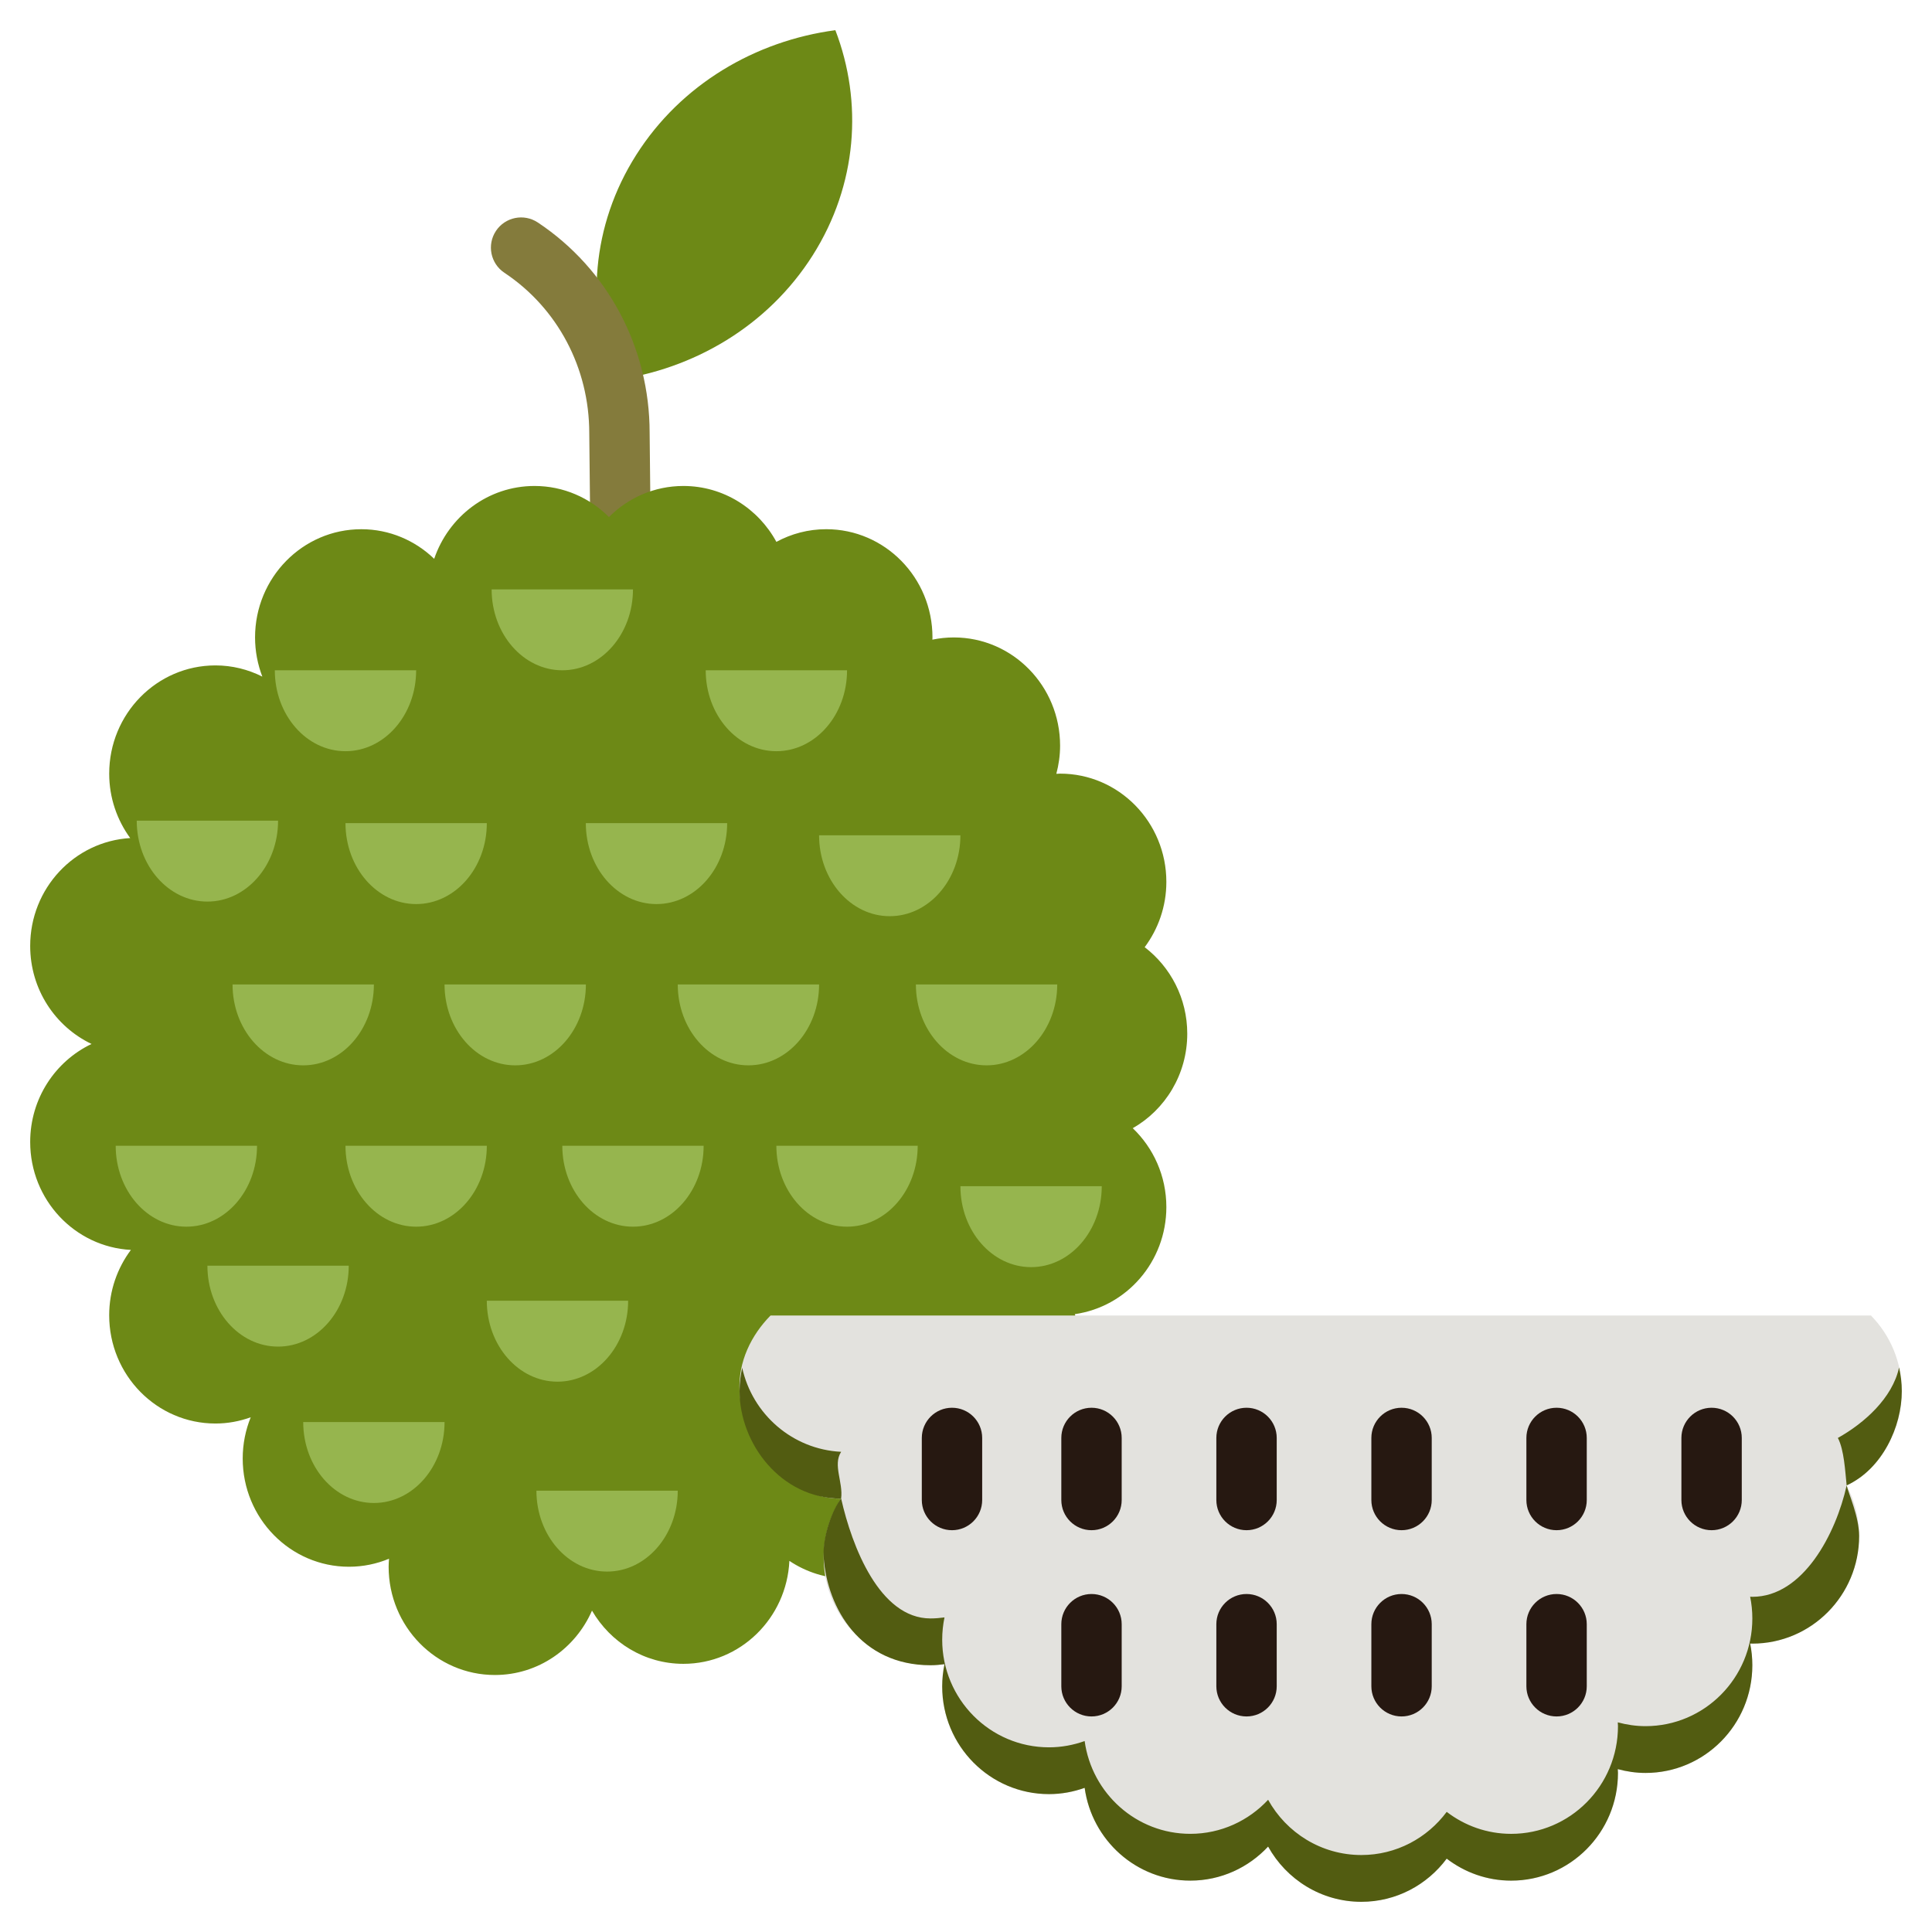<?xml version="1.0" ?>
<svg width="800px" height="800px" viewBox="0 0 128 128" version="1.1" xml:space="preserve" xmlns="http://www.w3.org/2000/svg" xmlns:xlink="http://www.w3.org/1999/xlink">
<style type="text/css">
	.st0{fill:#69A401;}
	.st1{fill:#EFE691;}
	.st2{fill:#B20000;}
	.st3{fill:#DF1801;}
	.st4{fill:#F40603;}
	.st5{fill:#FFEEEE;}
	.st6{fill:#847B3C;}
	.st7{fill:#CEB600;}
	.st8{fill:#F8CD02;}
	.st9{fill:#F7C800;}
	.st10{fill:#F6E8B9;}
	.st11{fill:#F6E9CA;}
	.st12{fill:#CF8A11;}
	.st13{fill:#286F0D;}
	.st14{fill:#63271D;}
	.st15{fill:#EB8102;}
	.st16{fill:#E37303;}
	.st17{fill:#D97102;}
	.st18{fill:#BF6302;}
	.st19{fill:#EA9735;}
	.st20{fill:#3E1A01;}
	.st21{fill:#C96A0A;}
	.st22{fill:#CE2335;}
	.st23{fill:#C0242D;}
	.st24{fill:#BA1A23;}
	.st25{fill:#F9DCC7;}
	.st26{fill:#DBE2CE;}
	.st27{fill:#7D4B12;}
	.st28{fill:#75480C;}
	.st29{fill:#66410C;}
	.st30{fill:#88550D;}
	.st31{fill:#FFFEE9;}
	.st32{fill:#9B9F1A;}
	.st33{fill:#F6E177;}
	.st34{fill:#443A00;}
	.st35{fill:#305209;}
	.st36{fill:#7F7C04;}
	.st37{fill:#BAB424;}
	.st38{fill:#F7CF43;}
	.st39{fill:#DE940E;}
	.st40{fill:#5F570A;}
	.st41{fill:#175424;}
	.st42{fill:#215B25;}
	.st43{fill:#1B5020;}
	.st44{fill:#C0F9C0;}
	.st45{fill:#F3DA78;}
	.st46{fill:#BC441C;}
	.st47{fill:#148E2E;}
	.st48{fill:#283767;}
	.st49{fill:#425285;}
	.st50{fill:#CFDFFF;}
	.st51{fill:#1F2C55;}
	.st52{fill:#776220;}
	.st53{fill:#90236B;}
	.st54{fill:#5D1A47;}
	.st55{fill:#99499A;}
	.st56{fill:#FCCAFA;}
	.st57{fill:#917C31;}
	.st58{fill:#F4C435;}
	.st59{fill:#F1BC02;}
	.st60{fill:#F0B102;}
	.st61{fill:#F1F7BA;}
	.st62{fill:#E3DCB9;}
	.st63{fill:#BD6800;}
	.st64{fill:#E19704;}
	.st65{fill:#B2CA2B;}
	.st66{fill:#AFC20F;}
	.st67{fill:#B9CB00;}
	.st68{fill:#E5F392;}
	.st69{fill:#F78202;}
	.st70{fill:#F79613;}
	.st71{fill:#331F07;}
	.st72{fill:#402B16;}
	.st73{fill:#669404;}
	.st74{fill:#F58E13;}
	.st75{fill:#D87117;}
	.st76{fill:#216604;}
	.st77{fill:#286D08;}
	.st78{fill:#C8C625;}
	.st79{fill:#2C441F;}
	.st80{fill:#F1E6BF;}
	.st81{fill:#F2BE2E;}
	.st82{fill:#BF8F33;}
	.st83{fill:#568804;}
	.st84{fill:#669614;}
	.st85{fill:#688E0C;}
	.st86{fill:#4C7005;}
	.st87{fill:#A0CA49;}
	.st88{fill:#99BD70;}
	.st89{fill:#78AA25;}
	.st90{fill:#4B7C23;}
	.st91{fill:#EADBC8;}
	.st92{fill:#F0D5B0;}
	.st93{fill:#DF2B2B;}
	.st94{fill:#D1262C;}
	.st95{fill:#B7252C;}
	.st96{fill:#46670C;}
	.st97{fill:#F49D5B;}
	.st98{fill:#F57A55;}
	.st99{fill:#F1C3A7;}
	.st100{fill:#CC0917;}
	.st101{fill:#DC1035;}
	.st102{fill:#9BAC0F;}
	.st103{fill:#667A1D;}
	.st104{fill:#7A9D18;}
	.st105{fill:#F6F7E6;}
	.st106{fill:#F0194D;}
	.st107{fill:#362420;}
	.st108{fill:#530618;}
	.st109{fill:#44041A;}
	.st110{fill:#490419;}
	.st111{fill:#F8A459;}
	.st112{fill:#871B22;}
	.st113{fill:#600613;}
	.st114{fill:#F8C790;}
	.st115{fill:#447832;}
	.st116{fill:#7C473D;}
	.st117{fill:#441432;}
	.st118{fill:#51163F;}
	.st119{fill:#5B1A41;}
	.st120{fill:#FCEBF9;}
	.st121{fill:#ECE5CE;}
	.st122{fill:#BC3E2C;}
	.st123{fill:#A60F26;}
	.st124{fill:#C61632;}
	.st125{fill:#BD1331;}
	.st126{fill:#F8B772;}
	.st127{fill:#F7DDAC;}
	.st128{fill:#850E11;}
	.st129{fill:#191200;}
	.st130{fill:#553D2D;}
	.st131{fill:#F9E2D2;}
	.st132{fill:#CA8937;}
	.st133{fill:#462D16;}
	.st134{fill:#6D8916;}
	.st135{fill:#96B54E;}
	.st136{fill:#E3E2DE;}
	.st137{fill:#261811;}
	.st138{fill:#525C11;}
	.st139{fill:#14581E;}
	.st140{fill:#3D7712;}
	.st141{fill:#9BC148;}
	.st142{fill:#E22434;}
	.st143{fill:#C6DD9E;}
	.st144{fill:#F89A07;}
	.st145{fill:#F7A410;}
	.st146{fill:#F8AB19;}
	.st147{fill:#F7B81C;}
	.st148{fill:#E5870A;}
	.st149{fill:#97A304;}
	.st150{fill:#A88C5C;}
	.st151{fill:#ADC21E;}
	.st152{fill:#A3BA0B;}
	.st153{fill:#8D9E08;}
	.st154{fill:#E0DAB9;}
	.st155{fill:#684219;}
	.st156{fill:#777F05;}
	.st157{fill:#F2E9C4;}
	.st158{fill:#CBB465;}
	.st159{fill:#FFF5CA;}
	.st160{fill:#E52828;}
	.st161{fill:#F87302;}
	.st162{fill:#FF7B22;}
	.st163{fill:#FC7F10;}
	.st164{fill:#F8A200;}
	.st165{fill:#F8DC91;}
	.st166{fill:#FFFFFF;}
	.st167{fill:#F5D7D5;}
	.st168{fill:#EDA07A;}
	.st169{fill:#FCBEBE;}
	.st170{fill:#EAD991;}
	.st171{fill:#582612;}
</style>
<g id="_x33_0_Mulberry"/>
<g id="_x32_9_Star_Fruit"/>
<g id="_x32_8_Apricot"/>
<g id="_x32_7_Litchi"/>
<g id="_x32_6_Kiwi"/>
<g id="_x32_5_Jackfruit"/>
<g id="_x32_4_Avacado"/>
<g id="_x32_3_Blueberry"/>
<g id="_x32_2_Purple_Grapes"/>
<g id="_x32_1_Melon"/>
<g id="_x32_0_Green_Grapes"/>
<g id="_x31_9_Papaya"/>
<g id="_x31_8_Pineapple"/>
<g id="_x31_7_Banana"/>
<g id="_x31_6_Tender_Coconut"/>
<g id="_x31_5_Strawberry"/>
<g id="_x31_4_Dragon_Fruit"/>
<g id="_x31_3_Plum"/>
<g id="_x31_2_Fig"/>
<g id="_x31_1_Peach"/>
<g id="_x31_0_Cherry"/>
<g id="_x30_9_Sapota"/>
<g id="_x30_8_Custard_Apple">
<g id="XMLID_466_">
<g id="XMLID_492_">
<g id="XMLID_493_">
<path class="st134" d="M42.148,10.268c-2.97,4.685-3.335,10.16-1.506,14.924      c5.298-0.707,10.227-3.583,13.197-8.268S57.174,6.765,55.345,2C50.047,2.707,45.118,5.583,42.148,10.268z" id="XMLID_495_"/>
<path class="st6" d="M41.099,36.278c-1.095,0-1.988-0.882-2-1.979l-0.059-5.61c0-4.316-2.102-8.277-5.623-10.618      c-0.92-0.611-1.169-1.853-0.558-2.773c0.612-0.919,1.852-1.17,2.773-0.558c4.639,3.084,7.408,8.291,7.408,13.928l0.059,5.589      c0.011,1.104-0.875,2.009-1.979,2.021C41.113,36.278,41.106,36.278,41.099,36.278z"/>
</g>
<path class="st134" d="M75.048,74.746c2.153-1.227,3.611-3.569,3.611-6.261c0-2.346-1.111-4.423-2.821-5.731     c0.897-1.204,1.436-2.7,1.436-4.328c0-3.961-3.152-7.171-7.04-7.171c-0.084,0-0.165,0.01-0.249,0.013     c0.157-0.595,0.249-1.218,0.249-1.864c0-3.961-3.152-7.172-7.04-7.172c-0.487,0-0.963,0.051-1.422,0.147     c0.001-0.049,0.007-0.097,0.007-0.147c0-3.961-3.152-7.171-7.04-7.171c-1.193,0-2.316,0.305-3.301,0.839     c-1.2-2.207-3.508-3.703-6.161-3.703c-1.922,0-3.662,0.786-4.932,2.058c-1.27-1.271-3.01-2.058-4.932-2.058     c-3.081,0-5.692,2.019-6.647,4.826c-1.261-1.213-2.957-1.961-4.828-1.961c-3.888,0-7.04,3.211-7.04,7.171     c0,0.916,0.175,1.788,0.482,2.594c-0.938-0.471-1.989-0.742-3.105-0.742c-3.888,0-7.04,3.211-7.04,7.172     c0,1.601,0.521,3.074,1.391,4.267C4.931,55.742,2,58.854,2,62.672c0,2.876,1.666,5.35,4.065,6.493     C3.666,70.308,2,72.781,2,75.657c0,3.834,2.956,6.956,6.672,7.153c-0.899,1.204-1.438,2.702-1.438,4.331     c0,3.961,3.152,7.171,7.04,7.171c0.821,0,1.605-0.15,2.337-0.413c-0.341,0.842-0.531,1.763-0.531,2.73     c0,3.961,3.152,7.172,7.04,7.172c0.94,0,1.835-0.191,2.654-0.531c-0.013,0.176-0.026,0.352-0.026,0.531     c0,3.961,3.152,7.172,7.04,7.172c2.872,0,5.337-1.754,6.433-4.265c1.226,2.108,3.475,3.525,6.055,3.525     c3.772,0,6.842-3.024,7.023-6.82c1.108,0.74,2.43,1.174,3.854,1.174c3.888,0,7.04-3.211,7.04-7.171     c0-0.319-0.028-0.632-0.067-0.94c0.469,0.1,0.954,0.154,1.452,0.154c3.888,0,7.04-3.211,7.04-7.171     c0-0.841-0.149-1.644-0.41-2.393c3.426-0.485,6.066-3.472,6.066-7.095C77.274,77.907,76.416,76.054,75.048,74.746z" id="XMLID_585_"/>
<g id="XMLID_1809_">
<path class="st135" d="M29.453,94.216c0,2.961-2.096,5.361-4.682,5.361s-4.682-2.4-4.682-5.361" id="XMLID_497_"/>
<path class="st135" d="M44.903,98.76c0,2.961-2.096,5.361-4.682,5.361c-2.586,0-4.682-2.4-4.682-5.361" id="XMLID_1174_"/>
<path class="st135" d="M41.616,86.178c0,2.961-2.096,5.361-4.682,5.361c-2.586,0-4.682-2.4-4.682-5.361" id="XMLID_1175_"/>
<path class="st135" d="M23.105,83.855c0,2.961-2.096,5.361-4.682,5.361s-4.682-2.4-4.682-5.361" id="XMLID_1176_"/>
<path class="st135" d="M32.253,75.91c0,2.961-2.096,5.361-4.682,5.361s-4.682-2.4-4.682-5.361" id="XMLID_1177_"/>
<path class="st135" d="M46.618,75.91c0,2.961-2.096,5.361-4.682,5.361c-2.586,0-4.682-2.4-4.682-5.361" id="XMLID_1178_"/>
<path class="st135" d="M60.8,75.91c0,2.961-2.096,5.361-4.682,5.361c-2.586,0-4.682-2.4-4.682-5.361" id="XMLID_1179_"/>
<path class="st135" d="M17.029,75.91c0,2.961-2.096,5.361-4.682,5.361s-4.682-2.4-4.682-5.361" id="XMLID_1180_"/>
<path class="st135" d="M24.771,65.221c0,2.961-2.096,5.361-4.682,5.361s-4.682-2.4-4.682-5.361" id="XMLID_1787_"/>
<path class="st135" d="M38.816,65.221c0,2.961-2.096,5.361-4.682,5.361c-2.586,0-4.682-2.4-4.682-5.361" id="XMLID_1792_"/>
<path class="st135" d="M54.267,65.221c0,2.961-2.096,5.361-4.682,5.361s-4.682-2.4-4.682-5.361" id="XMLID_1794_"/>
<path class="st135" d="M18.423,54.371c0,2.961-2.096,5.361-4.682,5.361s-4.682-2.4-4.682-5.361" id="XMLID_1795_"/>
<path class="st135" d="M32.253,54.536c0,2.961-2.096,5.361-4.682,5.361s-4.682-2.4-4.682-5.361" id="XMLID_1797_"/>
<path class="st135" d="M48.176,54.536c0,2.961-2.096,5.361-4.682,5.361c-2.586,0-4.682-2.4-4.682-5.361" id="XMLID_1798_"/>
<path class="st135" d="M70.044,65.221c0,2.961-2.096,5.361-4.682,5.361c-2.586,0-4.682-2.4-4.682-5.361" id="XMLID_1800_"/>
<path class="st135" d="M63.63,55.339c0,2.961-2.096,5.361-4.682,5.361c-2.586,0-4.682-2.4-4.682-5.361" id="XMLID_1801_"/>
<path class="st135" d="M27.571,44.408c0,2.961-2.096,5.361-4.682,5.361s-4.682-2.4-4.682-5.361" id="XMLID_1803_"/>
<path class="st135" d="M41.936,39.047c0,2.961-2.096,5.361-4.682,5.361c-2.586,0-4.682-2.4-4.682-5.361" id="XMLID_1804_"/>
<path class="st135" d="M56.119,44.408c0,2.961-2.096,5.361-4.682,5.361c-2.586,0-4.682-2.4-4.682-5.361" id="XMLID_1806_"/>
<path class="st135" d="M72.994,78.59c0,2.961-2.096,5.361-4.682,5.361s-4.682-2.4-4.682-5.361" id="XMLID_1807_"/>
</g>
</g>
<g id="XMLID_467_">
<path class="st136" d="M90.192,126c2.315,0,4.364-1.126,5.655-2.859c1.188,0.909,2.664,1.456,4.271,1.456     c3.908,0,7.076-3.194,7.076-7.135c0-0.085-0.01-0.168-0.013-0.252c0.587,0.159,1.202,0.252,1.839,0.252     c3.908,0,7.076-3.194,7.076-7.135c0-0.494-0.05-0.976-0.145-1.441c0.049,0.001,0.096,0.007,0.145,0.007     c3.908,0,7.076-3.194,7.076-7.135c0-1.209-0.301-2.347-0.827-3.345c2.178-1.216,3.654-3.555,3.654-6.244     c0-1.948-0.776-3.711-2.03-4.998c0.005-0.005,0.009-0.01,0.014-0.015H51.05c-1.267,1.287-2.158,3.059-2.051,5.014     c0.213,3.911,3.624,7.199,6.729,7.117c-0.73,1.122-1.158,2.463-1.158,3.905c0,3.941,3.168,7.135,7.076,7.135     c0.315,0,0.623-0.028,0.928-0.068c-0.099,0.475-0.152,0.967-0.152,1.472c0,3.941,3.168,7.135,7.076,7.135     c0.829,0,1.622-0.151,2.362-0.416c0.478,3.472,3.426,6.147,7.001,6.147c2.034,0,3.863-0.87,5.154-2.256     C85.224,124.523,87.536,126,90.192,126z" id="XMLID_491_"/>
<g id="XMLID_468_">
<path class="st137" d="M92.856,113.719c-1.104,0-2-0.896-2-2v-4.112c0-1.104,0.896-2,2-2s2,0.896,2,2v4.112      C94.856,112.823,93.961,113.719,92.856,113.719z"/>
<path class="st137" d="M92.856,101.38c-1.104,0-2-0.896-2-2v-4.113c0-1.104,0.896-2,2-2s2,0.896,2,2v4.113      C94.856,100.484,93.961,101.38,92.856,101.38z"/>
<path class="st137" d="M82.586,101.38c-1.104,0-2-0.896-2-2v-4.113c0-1.104,0.896-2,2-2s2,0.896,2,2v4.113      C84.586,100.484,83.69,101.38,82.586,101.38z"/>
<path class="st137" d="M72.315,101.38c-1.104,0-2-0.896-2-2v-4.113c0-1.104,0.896-2,2-2s2,0.896,2,2v4.113      C74.315,100.484,73.42,101.38,72.315,101.38z"/>
<path class="st137" d="M103.127,101.38c-1.104,0-2-0.896-2-2v-4.113c0-1.104,0.896-2,2-2s2,0.896,2,2v4.113      C105.127,100.484,104.231,101.38,103.127,101.38z"/>
<path class="st137" d="M113.397,101.38c-1.104,0-2-0.896-2-2v-4.113c0-1.104,0.896-2,2-2s2,0.896,2,2v4.113      C115.397,100.484,114.502,101.38,113.397,101.38z"/>
<path class="st137" d="M82.586,113.719c-1.104,0-2-0.896-2-2v-4.112c0-1.104,0.896-2,2-2s2,0.896,2,2v4.112      C84.586,112.823,83.69,113.719,82.586,113.719z"/>
<path class="st137" d="M72.315,113.719c-1.104,0-2-0.896-2-2v-4.112c0-1.104,0.896-2,2-2s2,0.896,2,2v4.112      C74.315,112.823,73.42,113.719,72.315,113.719z"/>
<path class="st137" d="M103.127,113.719c-1.104,0-2-0.896-2-2v-4.112c0-1.104,0.896-2,2-2s2,0.896,2,2v4.112      C105.127,112.823,104.231,113.719,103.127,113.719z"/>
<path class="st137" d="M63.072,101.38c-1.104,0-2-0.896-2-2v-4.113c0-1.104,0.896-2,2-2s2,0.896,2,2v4.113      C65.072,100.484,64.177,101.38,63.072,101.38z"/>
</g>
<g id="XMLID_496_">
<path class="st138" d="M55.728,96.186c-3.224-0.158-5.877-2.486-6.556-5.568      c-0.11,0.5-0.174,1.017-0.174,1.551c0,3.443,2.712,7.117,6.729,7.117C55.872,98.207,55.162,97.057,55.728,96.186z" id="XMLID_1135_"/>
<path class="st138" d="M116.097,105.793c-0.049,0-0.096-0.006-0.145-0.007      c0.095,0.465,0.145,0.947,0.145,1.441c0,3.941-3.168,7.135-7.076,7.135c-0.637,0-1.252-0.093-1.839-0.252      c0.003,0.084,0.013,0.167,0.013,0.252c0,3.941-3.168,7.135-7.076,7.135c-1.607,0-3.083-0.546-4.271-1.456      c-1.291,1.733-3.34,2.859-5.655,2.859c-2.656,0-4.967-1.477-6.177-3.66c-1.291,1.386-3.119,2.256-5.154,2.256      c-3.575,0-6.523-2.675-7.001-6.147c-0.74,0.264-1.532,0.416-2.362,0.416c-3.908,0-7.076-3.194-7.076-7.135      c0-0.505,0.054-0.997,0.152-1.472c-0.304,0.04-0.612,0.068-0.928,0.068c-3.368,0-5.204-4.762-5.918-7.94      c-0.53,0.622-1.26,2.487-1.158,3.905c0.243,3.386,2.447,7.136,7.076,7.135c0.315,0,0.623-0.028,0.928-0.068      c-0.099,0.475-0.152,0.967-0.152,1.472c0,3.941,3.168,7.135,7.076,7.135c0.829,0,1.622-0.151,2.362-0.416      c0.478,3.472,3.426,6.147,7.001,6.147c2.034,0,3.863-0.87,5.154-2.256c1.21,2.182,3.522,3.66,6.177,3.66      c2.315,0,4.364-1.126,5.655-2.859c1.188,0.909,2.664,1.456,4.271,1.456c3.908,0,7.076-3.194,7.076-7.135      c0-0.085-0.01-0.168-0.013-0.252c0.587,0.159,1.202,0.252,1.839,0.252c3.908,0,7.076-3.194,7.076-7.135      c0-0.494-0.05-0.976-0.145-1.441c0.049,0.001,0.096,0.007,0.145,0.007c3.908,0,7.076-3.194,7.076-7.135      c0-1.268-0.719-2.849-0.827-3.345C121.638,101.6,119.472,105.793,116.097,105.793z" id="XMLID_1810_"/>
<path class="st138" d="M121.763,95.267c0.416,0.788,0.485,2.217,0.582,3.145      c2.37-1.089,3.654-3.891,3.654-6.244c0-0.541-0.066-1.066-0.179-1.573C125.38,92.624,123.515,94.289,121.763,95.267z" id="XMLID_1813_"/>
</g>
</g>
</g>
</g>
<g id="_x30_7_Watermelon"/>
<g id="_x30_6_Mango"/>
<g id="_x30_5_Pear"/>
<g id="_x30_4_Guava"/>
<g id="_x30_3_Pomegranate"/>
<g id="_x30_2_Orange"/>
<g id="_x30_1_Apple"/>
</svg>